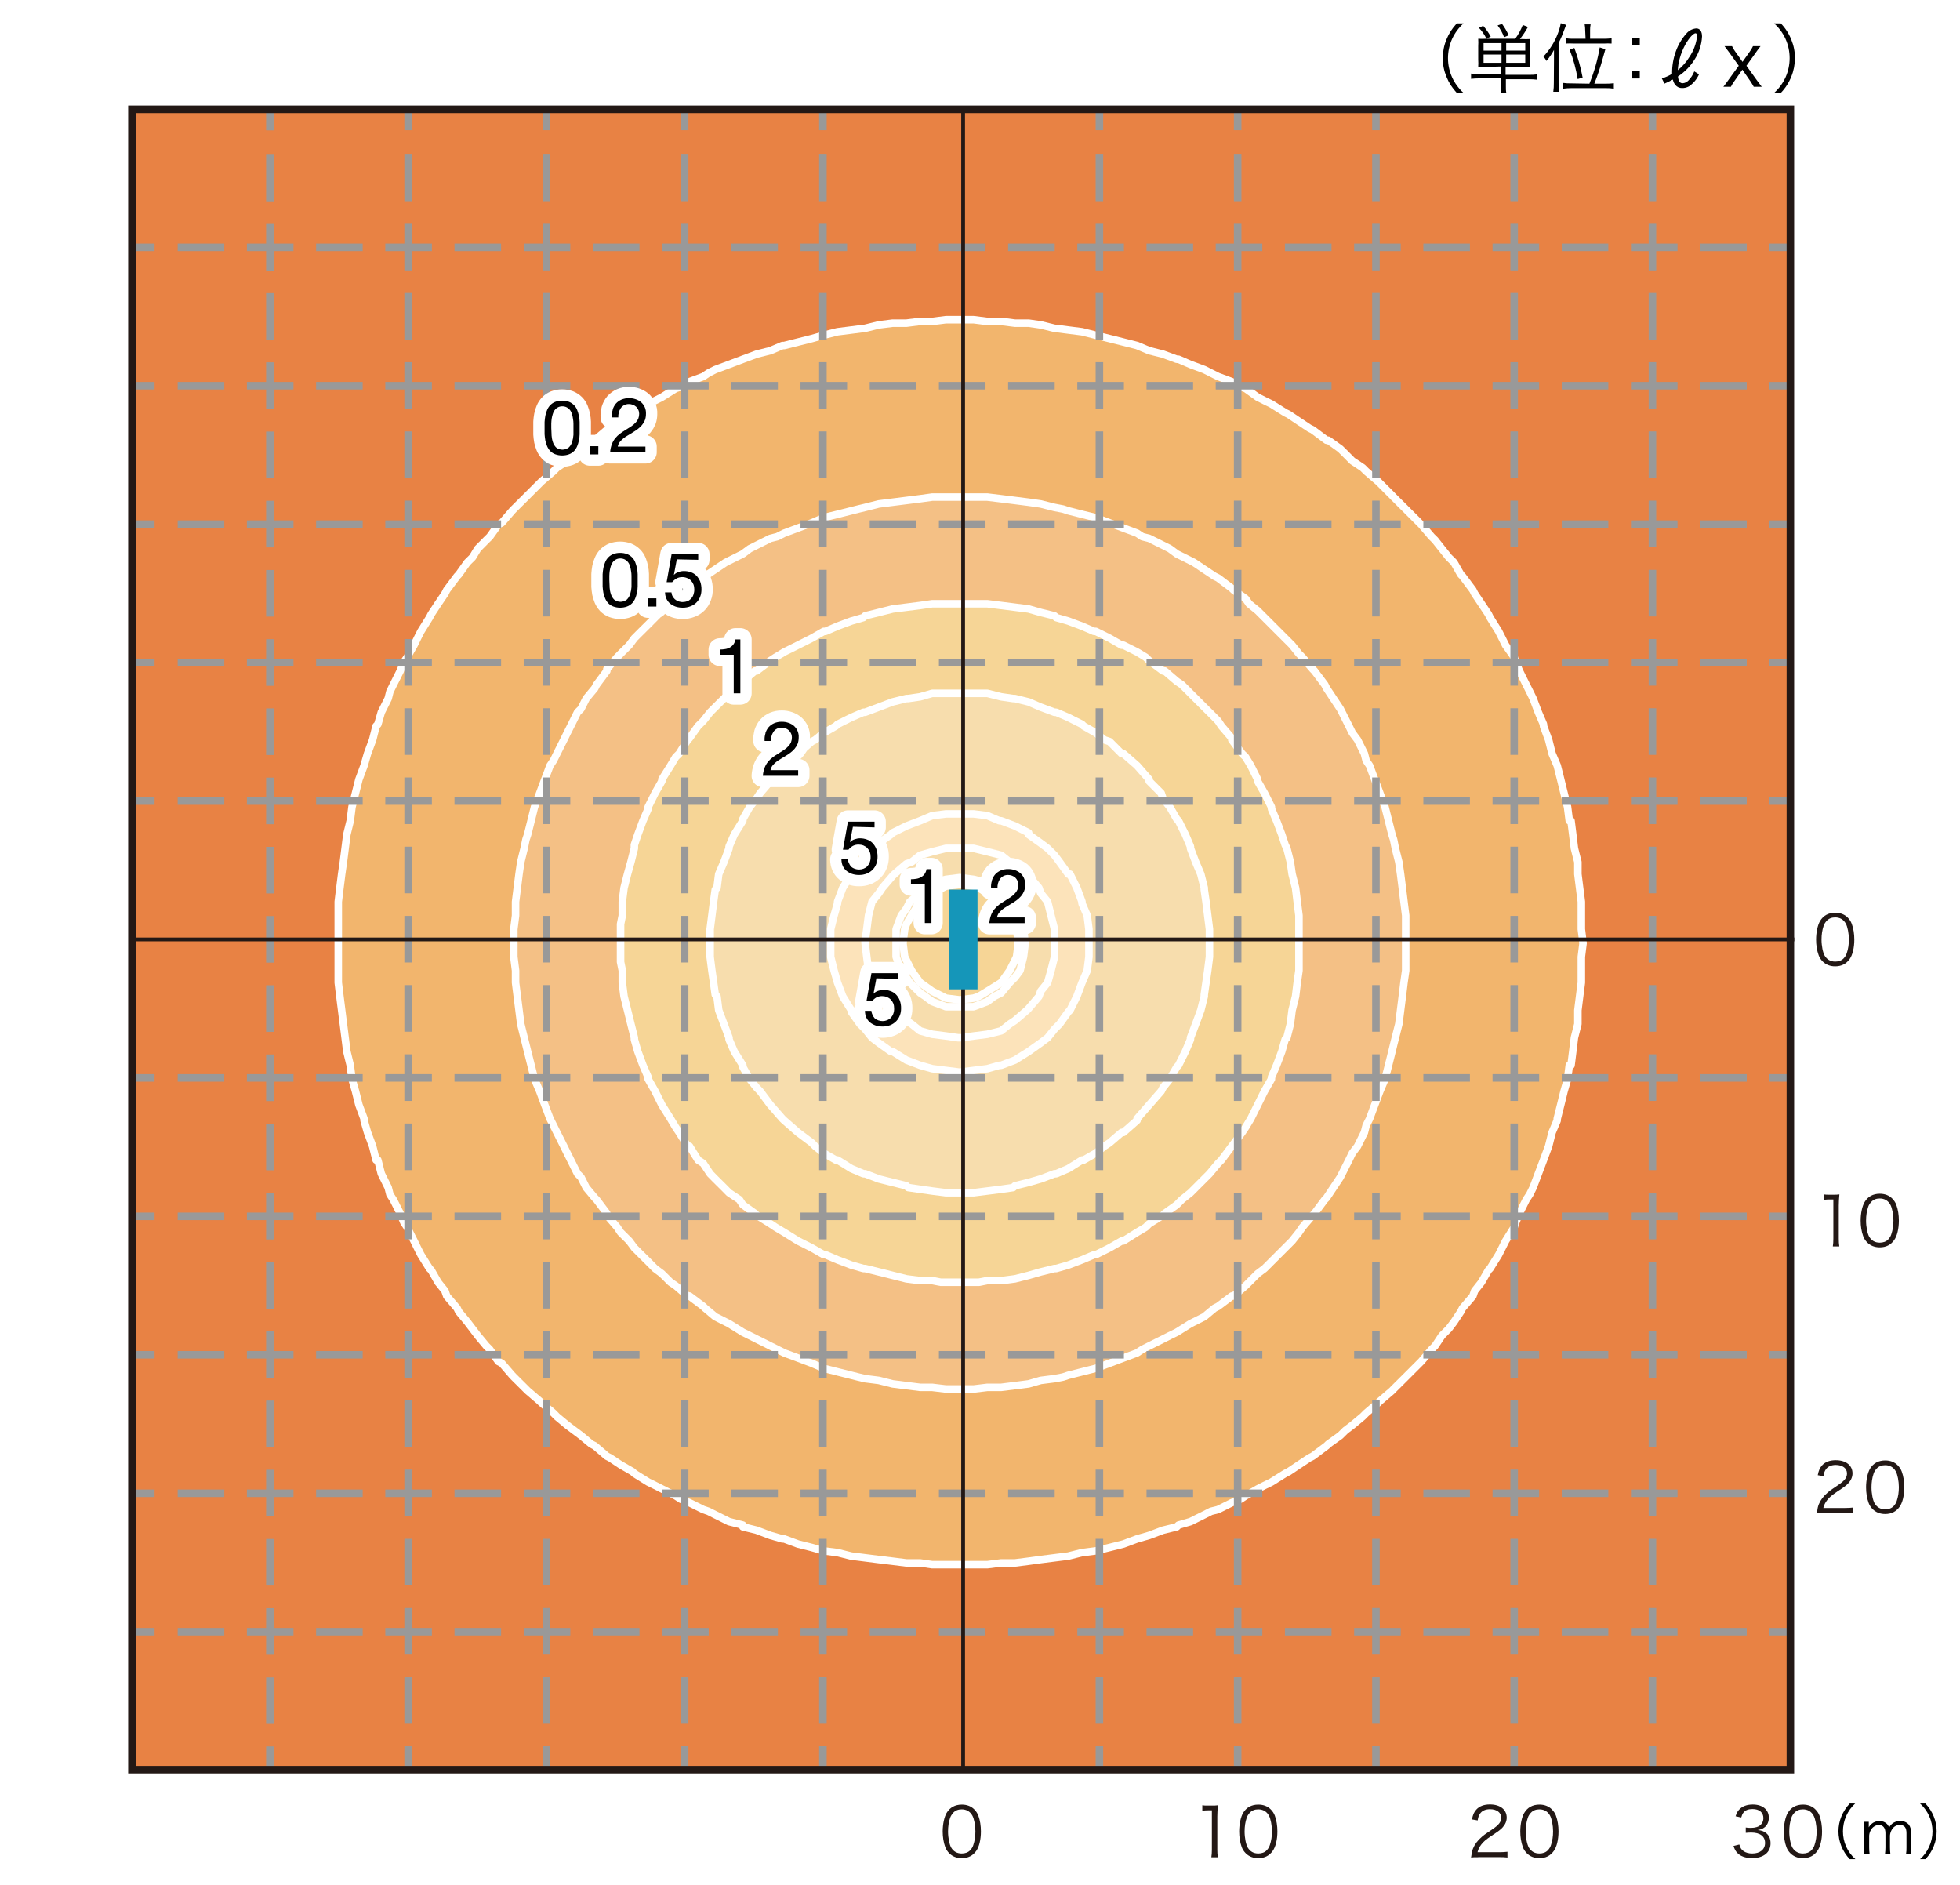 <?xml version="1.0" encoding="UTF-8"?>
<svg id="_レイヤー_1" data-name="レイヤー_1" xmlns="http://www.w3.org/2000/svg" viewBox="0 0 260 250">
  <defs>
    <style>
      .cls-1 {
        fill: #e88244;
      }

      .cls-2 {
        fill: #fce3ba;
      }

      .cls-2, .cls-3, .cls-4, .cls-5, .cls-6, .cls-7, .cls-8 {
        stroke: #fff;
        stroke-linecap: round;
        stroke-linejoin: round;
      }

      .cls-3 {
        fill: #f6d596;
      }

      .cls-4 {
        fill: #f2b56d;
      }

      .cls-5 {
        stroke-width: 3px;
      }

      .cls-5, .cls-9 {
        fill: #fff;
      }

      .cls-10 {
        stroke-dasharray: 6.18 3;
      }

      .cls-10, .cls-7, .cls-11, .cls-12, .cls-13 {
        fill: none;
      }

      .cls-10, .cls-12 {
        stroke: #999;
        stroke-miterlimit: 10;
      }

      .cls-14 {
        fill: #231815;
      }

      .cls-6 {
        fill: #f4c085;
      }

      .cls-11 {
        stroke-miterlimit: 500;
        stroke-width: .5px;
      }

      .cls-11, .cls-13 {
        stroke: #231815;
      }

      .cls-15 {
        fill: #1596b9;
      }

      .cls-8 {
        fill: #f7ddad;
      }
    </style>
  </defs>
  <rect class="cls-9" width="260" height="250"/>
  <rect class="cls-1" x="17.5" y="14.8" width="220.1" height="219.71"/>
  <g>
    <polyline class="cls-4" points="208.17 141.3 207.94 143.12 207.48 144.72 207.03 146.55 206.57 148.38 206.57 148.6 205.89 150.2 205.43 152.03 204.75 153.86 204.06 155.68 203.37 157.51 202.92 158.42 202.46 159.11 201.55 160.94 201.09 162.08 200.86 162.77 199.72 164.59 199.26 165.51 198.8 166.42 197.66 168.25 197.44 168.47 196.52 170.07 195.61 171.22 195.38 171.9 194.01 173.5 193.78 173.96 192.87 175.33 192.18 176.24 191.27 177.15 190.36 178.52 189.9 178.98 188.53 180.58 188.3 180.81 186.7 182.41 186.47 182.64 184.87 184.23 184.65 184.46 183.05 185.83 182.82 186.06 181.22 187.43 180.76 187.89 179.39 189.03 178.48 189.72 177.79 190.4 176.2 191.54 175.97 191.77 174.14 193.14 173.68 193.37 172.31 194.28 170.94 195.2 170.48 195.43 168.66 196.57 167.74 197.02 166.83 197.48 165.23 198.4 164.55 198.85 163.4 199.31 161.58 200.22 160.66 200.45 159.75 200.91 157.92 201.82 156.33 202.28 156.1 202.51 154.27 202.96 152.44 203.65 150.84 204.11 149.02 204.79 147.19 205.25 145.36 205.7 143.53 205.93 141.71 206.39 139.88 206.62 138.05 206.85 136.45 207.07 134.63 207.3 132.8 207.3 130.97 207.53 129.14 207.53 127.32 207.53 125.49 207.53 123.66 207.53 122.06 207.3 120.24 207.3 118.41 207.07 116.58 206.85 114.76 206.62 112.93 206.39 111.1 205.93 109.27 205.7 107.68 205.25 105.85 204.79 104.02 204.11 103.79 204.11 102.19 203.65 100.37 202.96 98.54 202.51 98.54 202.28 96.71 201.82 94.88 200.91 93.97 200.45 93.29 200.22 91.46 199.31 90.32 198.85 89.63 198.4 87.8 197.48 86.89 197.02 85.98 196.57 84.15 195.43 83.92 195.2 82.32 194.28 80.95 193.37 80.5 193.14 78.9 191.77 78.44 191.54 77.07 190.4 76.16 189.72 75.24 189.03 73.87 187.89 73.42 187.43 71.82 186.06 71.59 185.83 69.99 184.46 69.76 184.23 68.16 182.64 67.94 182.41 66.56 180.81 66.11 180.58 64.97 178.98 64.51 178.52 63.37 177.15 62.68 176.24 61.99 175.33 60.85 173.96 60.63 173.5 59.26 171.9 59.03 171.22 58.11 170.07 57.2 168.47 56.97 168.25 55.83 166.42 55.37 165.51 54.92 164.59 54 162.77 53.55 162.08 53.09 160.94 52.17 159.11 51.72 158.42 51.49 157.51 50.58 155.68 50.12 153.86 49.89 153.86 49.43 152.03 48.75 150.2 48.29 148.6 48.29 148.38 47.61 146.55 47.15 144.72 46.69 143.12 46.46 141.3 46.01 139.47 45.78 137.64 45.55 135.82 45.32 133.99 45.09 132.16 44.87 130.33 44.87 128.73 44.87 126.91 44.87 125.08 44.87 123.25 44.87 121.43 44.87 119.6 45.09 117.77 45.32 115.94 45.55 114.34 45.78 112.52 46.01 110.69 46.46 108.86 46.69 107.04 47.15 105.21 47.61 103.38 48.29 101.55 48.75 99.96 49.43 98.13 49.89 96.3 50.12 96.07 50.58 94.47 51.49 92.65 51.72 91.73 52.17 90.82 53.09 88.99 53.55 87.85 54 87.17 54.92 85.57 55.37 84.65 55.83 83.74 56.97 81.91 57.2 81.46 58.11 80.08 59.03 78.72 59.26 78.26 60.63 76.43 60.85 76.2 61.99 74.6 62.68 73.92 63.37 72.78 64.51 71.63 64.97 71.18 66.11 69.58 66.56 69.35 67.94 67.75 68.16 67.52 69.76 65.93 69.99 65.7 71.59 64.1 71.82 63.87 73.42 62.5 73.87 62.04 75.24 61.13 76.16 60.21 77.07 59.53 78.44 58.39 78.9 58.39 80.5 57.02 80.95 56.79 82.32 55.88 83.92 54.96 84.15 54.73 85.98 53.59 86.89 53.14 87.8 52.68 89.63 51.53 90.32 51.31 91.46 50.62 93.29 49.94 93.97 49.48 94.88 49.02 96.71 48.34 98.54 47.65 100.37 46.97 102.19 46.51 103.79 45.83 104.02 45.83 105.85 45.37 107.68 44.91 109.27 44.46 111.1 44 112.93 43.77 114.76 43.54 116.58 43.09 118.41 42.86 120.24 42.86 122.06 42.63 123.66 42.63 125.49 42.4 127.32 42.4 129.14 42.4 130.97 42.63 132.8 42.63 134.63 42.86 136.45 42.86 138.05 43.09 139.88 43.54 141.71 43.77 143.53 44 145.36 44.46 147.19 44.91 149.02 45.37 150.84 45.83 152.44 46.51 154.27 46.97 156.1 47.65 156.33 47.65 157.92 48.34 159.75 49.02 160.66 49.48 161.58 49.94 163.4 50.62 164.55 51.31 165.23 51.53 166.83 52.68 167.74 53.14 168.66 53.59 170.48 54.73 170.94 54.96 172.31 55.88 173.68 56.79 174.14 57.02 175.97 58.39 176.2 58.39 177.79 59.53 178.48 60.21 179.39 61.13 180.76 62.04 181.22 62.5 182.82 63.87 183.05 64.1 184.65 65.7 184.87 65.93 186.47 67.52 186.7 67.75 188.3 69.35 188.53 69.58 189.9 71.18 190.36 71.63 191.27 72.78 192.18 73.92 192.87 74.6 193.78 76.2 194.01 76.43 195.38 78.26 195.61 78.72 196.52 80.08 197.44 81.46 197.66 81.91 198.8 83.74 199.26 84.65 199.72 85.57 200.86 87.17 201.09 87.85 201.55 88.99 202.46 90.82 202.92 91.73 203.37 92.65 204.06 94.47 204.75 96.07 204.75 96.3 205.43 98.13 205.89 99.96 206.57 101.55 207.03 103.38 207.48 105.21 207.94 107.04 208.17 108.86 208.4 108.86 208.63 110.69 208.85 112.52 209.31 114.34 209.31 115.94 209.54 117.77 209.77 119.6 209.77 121.43 209.77 123.25 210 125.08 209.77 126.91 209.77 128.73 209.77 130.33 209.54 132.16 209.31 133.99 209.31 135.82 208.85 137.64 208.63 139.47 208.4 141.3 208.17 141.3"/>
    <polyline class="cls-6" points="184.87 138.55 184.65 139.47 184.19 141.3 183.73 143.12 183.05 144.72 182.36 146.55 181.68 148.38 181.22 149.29 180.99 150.2 180.08 152.03 179.39 152.94 178.94 153.86 178.02 155.68 177.79 156.14 176.88 157.51 175.97 158.88 175.74 159.11 174.37 160.94 174.14 161.17 172.77 162.77 172.31 163.45 171.4 164.59 170.48 165.51 169.57 166.42 168.66 167.33 167.74 168.25 166.83 168.93 165.69 170.07 165.23 170.53 163.63 171.9 163.4 171.9 161.58 173.27 161.12 173.5 159.75 174.64 158.38 175.33 157.92 175.56 156.1 176.7 155.18 177.15 154.27 177.61 152.44 178.52 151.53 178.98 150.84 179.44 149.02 180.12 147.19 180.81 145.36 181.49 143.53 181.95 141.71 182.41 141.02 182.64 139.88 182.86 138.05 183.09 136.45 183.55 134.63 183.78 132.8 184.01 130.97 184.01 129.14 184.23 127.32 184.23 125.49 184.23 123.66 184.01 122.06 184.01 120.24 183.78 118.41 183.55 116.58 183.09 114.76 182.86 113.84 182.64 112.93 182.41 111.1 181.95 109.27 181.49 107.68 180.81 105.85 180.12 104.02 179.44 103.11 178.98 102.19 178.52 100.37 177.61 99.45 177.15 98.54 176.7 96.71 175.56 96.25 175.33 94.88 174.64 93.52 173.5 93.29 173.27 91.46 171.9 91.23 171.9 89.63 170.53 88.95 170.07 87.8 168.93 86.89 168.25 85.98 167.33 85.06 166.42 84.15 165.51 83.47 164.59 82.32 163.45 81.87 162.77 80.5 161.17 80.5 160.94 79.13 159.11 78.9 158.88 77.76 157.51 77.07 156.14 76.61 155.68 75.7 153.86 75.24 152.94 74.79 152.03 73.87 150.2 73.42 149.29 72.96 148.38 72.27 146.55 71.59 144.72 70.9 143.12 70.45 141.3 69.99 139.47 69.76 138.55 69.53 137.64 69.08 135.82 68.85 133.99 68.62 132.16 68.39 130.33 68.39 128.73 68.16 126.91 68.16 125.08 68.16 123.25 68.39 121.43 68.39 119.6 68.62 117.77 68.85 115.94 69.08 114.34 69.53 112.52 69.76 111.38 69.99 110.69 70.45 108.86 70.9 107.04 71.59 105.21 72.27 103.38 72.96 101.55 73.42 100.87 73.87 99.96 74.79 98.13 75.24 97.21 75.7 96.3 76.61 94.47 77.07 94.02 77.76 92.65 78.9 91.28 79.13 90.82 80.5 88.99 80.5 88.76 81.87 87.17 82.32 86.71 83.47 85.57 84.15 84.65 85.06 83.74 85.98 82.83 86.89 81.91 87.8 81 88.95 80.08 89.63 79.4 91.23 78.26 91.46 78.03 93.29 76.66 93.52 76.43 94.88 75.52 96.25 74.6 96.71 74.37 98.54 73.46 99.45 72.78 100.37 72.32 102.19 71.41 103.11 71.18 104.02 70.72 105.85 70.04 107.68 69.35 109.27 68.66 111.1 68.21 112.93 67.75 113.84 67.52 114.76 67.3 116.58 66.84 118.41 66.61 120.24 66.38 122.06 66.15 123.66 65.93 125.49 65.93 127.32 65.93 129.14 65.93 130.97 65.93 132.8 66.15 134.63 66.38 136.45 66.61 138.05 66.84 139.88 67.3 141.02 67.52 141.71 67.75 143.53 68.21 145.36 68.66 147.19 69.35 149.02 70.04 150.84 70.72 151.53 71.18 152.44 71.41 154.27 72.32 155.18 72.78 156.1 73.46 157.92 74.37 158.38 74.6 159.75 75.52 161.12 76.43 161.58 76.66 163.4 78.03 163.63 78.26 165.23 79.4 165.69 80.08 166.83 81 167.74 81.91 168.66 82.83 169.57 83.74 170.48 84.65 171.4 85.57 172.31 86.71 172.77 87.17 174.14 88.76 174.37 88.99 175.74 90.82 175.97 91.28 176.88 92.65 177.79 94.02 178.02 94.47 178.94 96.3 179.39 97.21 180.08 98.13 180.99 99.96 181.22 100.87 181.68 101.55 182.36 103.38 183.05 105.21 183.73 107.04 184.19 108.86 184.65 110.69 184.87 111.38 185.1 112.52 185.56 114.34 185.79 115.94 186.02 117.77 186.24 119.6 186.47 121.43 186.47 123.25 186.47 125.08 186.47 126.91 186.47 128.73 186.24 130.33 186.02 132.16 185.79 133.99 185.56 135.82 185.1 137.64 184.87 138.55"/>
    <polyline class="cls-3" points="172.31 127.59 172.31 128.73 172.08 130.33 171.86 132.16 171.4 133.99 171.17 135.82 170.71 137.64 170.48 137.87 170.03 139.47 169.34 141.3 168.66 142.89 168.66 143.12 167.74 144.72 166.83 146.55 165.92 148.38 165.23 149.52 164.77 150.2 163.4 152.03 162.03 153.86 161.58 154.31 160.44 155.68 159.75 156.37 158.61 157.51 157.92 158.2 156.78 159.11 156.1 159.8 154.5 160.94 154.27 161.17 152.44 162.31 151.98 162.77 150.84 163.45 149.02 164.59 148.79 164.59 147.19 165.51 145.36 166.42 145.13 166.42 143.53 167.1 141.71 167.79 140.11 168.25 139.88 168.25 138.05 168.7 136.45 169.16 134.63 169.62 132.8 169.85 130.97 169.85 129.83 170.07 129.14 170.07 127.32 170.07 125.49 170.07 124.8 170.07 123.66 169.85 122.06 169.85 120.24 169.62 118.41 169.16 116.58 168.7 114.76 168.25 114.53 168.25 112.93 167.79 111.1 167.1 109.5 166.42 109.27 166.42 107.68 165.51 105.85 164.59 104.02 163.45 102.88 162.77 102.19 162.31 100.37 161.17 100.14 160.94 98.54 159.8 98.08 159.11 96.71 158.2 96.03 157.51 94.88 156.37 94.2 155.68 93.29 154.31 92.6 153.86 91.46 152.03 91.23 152.03 90.09 150.2 89.63 149.52 88.95 148.38 87.8 146.55 86.89 144.72 85.98 143.12 85.98 142.89 85.29 141.3 84.61 139.47 84.15 137.87 84.15 137.64 83.69 135.82 83.24 133.99 82.78 132.16 82.55 130.33 82.55 128.73 82.32 127.59 82.32 126.91 82.32 125.08 82.32 123.25 82.32 122.57 82.55 121.43 82.55 119.6 82.78 117.77 83.24 115.94 83.69 114.34 84.15 112.52 84.15 112.06 84.61 110.69 85.29 108.86 85.98 107.27 85.98 107.04 86.89 105.21 87.8 103.61 87.8 103.38 88.95 101.55 89.63 100.41 90.09 99.96 91.23 98.13 91.46 97.9 92.6 96.3 93.29 95.62 94.2 94.47 94.88 93.79 96.03 92.65 96.71 91.96 98.08 90.82 98.54 90.36 100.14 88.99 100.37 88.99 102.19 87.62 102.88 87.17 104.02 86.48 105.85 85.57 107.68 84.65 109.27 83.74 109.5 83.74 111.1 83.05 112.93 82.37 114.53 81.91 114.76 81.68 116.58 81.23 118.41 80.77 120.24 80.54 122.06 80.31 123.66 80.08 124.8 80.08 125.49 80.08 127.32 80.08 129.14 80.08 129.83 80.08 130.97 80.08 132.8 80.31 134.63 80.54 136.45 80.77 138.05 81.23 139.88 81.68 140.11 81.91 141.71 82.37 143.53 83.05 145.13 83.74 145.36 83.74 147.19 84.65 148.79 85.57 149.02 85.57 150.84 86.48 151.98 87.17 152.44 87.62 154.27 88.99 154.5 88.99 156.1 90.36 156.78 90.82 157.92 91.96 158.61 92.65 159.75 93.79 160.44 94.47 161.58 95.62 162.03 96.3 163.4 97.9 163.4 98.13 164.77 99.96 165.23 100.41 165.92 101.55 166.83 103.38 166.83 103.61 167.74 105.21 168.66 107.04 168.66 107.27 169.34 108.86 170.03 110.69 170.48 112.06 170.71 112.52 171.17 114.34 171.4 115.94 171.86 117.77 172.08 119.6 172.31 121.43 172.31 122.57 172.31 123.25 172.31 125.08 172.31 126.91 172.31 127.59"/>
    <polyline class="cls-8" points="159.75 131.93 159.75 132.16 159.29 133.99 158.61 135.82 157.92 137.64 157.92 137.87 157.24 139.47 156.33 141.3 156.1 141.53 155.18 143.12 154.27 144.26 154.04 144.72 152.44 146.55 150.84 148.38 150.84 148.6 149.02 150.2 148.79 150.2 147.19 151.57 146.5 152.03 145.36 152.94 143.76 153.86 143.53 153.86 141.71 155 140.11 155.68 139.88 155.68 138.05 156.37 136.45 156.83 134.63 157.28 134.4 157.51 132.8 157.74 130.97 157.97 129.14 158.2 127.32 158.2 125.49 158.2 123.66 157.97 122.06 157.74 120.46 157.51 120.24 157.28 118.41 156.83 116.58 156.37 114.76 155.68 114.53 155.68 112.93 155 111.1 153.86 110.87 153.86 109.27 152.94 108.13 152.03 107.68 151.57 105.85 150.2 104.02 148.6 103.79 148.38 102.19 146.55 100.82 144.72 100.37 144.26 99.45 143.12 98.54 141.53 98.54 141.3 97.4 139.47 96.71 137.87 96.71 137.64 96.03 135.82 95.34 133.99 95.11 132.16 94.88 131.93 94.66 130.33 94.43 128.73 94.2 126.91 94.2 125.08 94.2 123.25 94.43 121.43 94.66 119.6 94.88 118 95.11 117.77 95.34 115.94 96.03 114.34 96.71 112.52 96.71 112.29 97.4 110.69 98.54 108.86 98.54 108.64 99.45 107.04 100.37 105.89 100.82 105.21 102.19 103.61 102.19 103.38 103.79 101.55 104.02 101.55 105.85 99.96 107.68 98.36 108.13 98.13 109.27 97.21 110.87 96.3 111.1 96.07 112.93 95.16 114.53 94.47 114.76 94.47 116.58 93.79 118.41 93.1 120.24 92.65 120.46 92.65 122.06 92.42 123.66 91.96 125.49 91.96 127.32 91.96 129.14 91.96 130.97 91.96 132.8 92.42 134.4 92.65 134.63 92.65 136.45 93.1 138.05 93.79 139.88 94.47 140.11 94.47 141.71 95.16 143.53 96.07 143.76 96.3 145.36 97.21 146.5 98.13 147.19 98.36 148.79 99.96 149.02 99.96 150.84 101.55 152.44 103.38 152.44 103.61 154.04 105.21 154.27 105.89 155.18 107.04 156.1 108.64 156.33 108.86 157.24 110.69 157.92 112.29 157.92 112.52 158.61 114.34 159.29 115.94 159.75 117.77 159.75 118 159.98 119.6 160.21 121.43 160.44 123.25 160.44 125.08 160.44 126.91 160.21 128.73 159.98 130.33 159.75 131.93"/>
    <polyline class="cls-2" points="143.53 130.33 142.85 132.16 141.94 133.99 141.71 134.21 140.56 135.82 139.88 136.5 138.97 137.64 138.05 138.33 136.45 139.47 134.63 140.61 132.8 141.3 132.57 141.3 130.97 141.75 129.14 141.98 127.32 142.21 125.49 141.98 123.66 141.75 122.06 141.3 120.24 140.61 118.41 139.47 118.18 139.47 116.58 138.33 115.67 137.64 114.76 136.5 114.07 135.82 112.93 134.21 112.93 133.99 111.79 132.16 111.1 130.33 110.64 128.73 110.19 126.91 110.19 125.08 110.19 123.25 110.64 121.43 111.1 119.83 111.1 119.6 111.79 117.77 112.93 115.94 114.07 114.34 114.76 113.43 115.67 112.52 116.58 111.83 118.18 110.69 118.41 110.46 120.24 109.55 122.06 108.86 123.66 108.18 125.49 107.95 127.32 107.95 129.14 107.95 130.97 108.18 132.57 108.86 132.8 108.86 134.63 109.55 136.45 110.46 136.45 110.69 138.05 111.83 138.97 112.52 139.88 113.43 140.56 114.34 141.71 115.94 141.94 115.94 142.85 117.77 143.53 119.6 143.53 119.83 144.22 121.43 144.45 123.25 144.45 125.08 144.45 126.91 144.22 128.73 143.53 130.33"/>
    <polyline class="cls-8" points="139.88 124.85 139.88 123.25 139.42 121.43 138.97 119.6 138.05 118.46 137.82 117.77 136.45 116.17 136.23 115.94 134.63 114.57 133.94 114.34 132.8 113.43 130.97 112.97 129.14 112.52 127.55 112.52 127.32 112.52 127.09 112.52 125.49 112.52 123.66 112.97 122.06 113.43 120.92 114.34 120.24 114.57 118.64 115.94 118.41 116.17 117.04 117.77 116.58 118.46 115.67 119.6 115.21 121.43 114.98 123.25 114.76 124.85 114.76 125.08 114.98 126.91 115.21 128.73 115.67 130.33 116.58 131.47 117.04 132.16 118.41 133.76 118.64 133.99 120.24 135.36 120.92 135.82 122.06 136.73 123.66 137.18 125.49 137.41 127.09 137.64 127.32 137.64 127.55 137.64 129.14 137.41 130.97 137.18 132.8 136.73 133.94 135.82 134.63 135.36 136.23 133.99 136.45 133.76 137.82 132.16 138.05 131.47 138.97 130.33 139.42 128.73 139.88 126.91 139.88 125.08 139.88 124.85"/>
    <polyline class="cls-7" points="134.63 120.51 133.94 119.6 132.8 118.46 131.88 117.77 130.97 117.09 129.14 116.63 127.32 116.4 125.49 116.63 123.66 117.09 122.75 117.77 122.06 118.46 120.69 119.6 120.24 120.51 119.55 121.43 118.87 123.25 118.87 125.08 118.87 126.91 119.55 128.73 120.24 129.65 120.69 130.33 122.06 131.7 122.75 132.16 123.66 132.85 125.49 133.53 127.32 133.53 129.14 133.53 130.97 132.85 131.88 132.16 132.8 131.7 133.94 130.33 134.63 129.65 135.31 128.73 135.77 126.91 136 125.08 135.77 123.25 135.31 121.43 134.63 120.51"/>
    <polyline class="cls-3" points="134.63 122.57 133.94 121.43 132.8 119.6 130.97 118.46 129.83 117.77 129.14 117.54 127.32 117.31 125.49 117.54 125.03 117.77 123.66 118.46 122.06 119.6 120.92 121.43 120.24 122.57 120.01 123.25 119.78 125.08 120.01 126.91 120.24 127.36 120.92 128.73 122.06 130.33 123.66 131.47 125.03 132.16 125.49 132.39 127.32 132.62 129.14 132.39 129.83 132.16 130.97 131.47 132.8 130.33 133.94 128.73 134.63 127.36 134.85 126.91 135.08 125.08 134.85 123.25 134.63 122.57"/>
  </g>
  <line class="cls-12" x1="54.14" y1="14.9" x2="54.14" y2="17.27"/>
  <line class="cls-10" x1="54.14" y1="20.5" x2="54.14" y2="228.63"/>
  <line class="cls-12" x1="72.48" y1="14.9" x2="72.48" y2="17.27"/>
  <line class="cls-10" x1="72.48" y1="20.5" x2="72.48" y2="228.63"/>
  <line class="cls-12" x1="90.82" y1="14.9" x2="90.82" y2="17.27"/>
  <line class="cls-10" x1="90.82" y1="20.5" x2="90.82" y2="228.63"/>
  <line class="cls-12" x1="109.16" y1="14.9" x2="109.16" y2="17.27"/>
  <line class="cls-10" x1="109.16" y1="20.5" x2="109.16" y2="228.63"/>
  <line class="cls-12" x1="145.84" y1="14.9" x2="145.84" y2="17.27"/>
  <line class="cls-10" x1="145.84" y1="20.5" x2="145.84" y2="228.63"/>
  <line class="cls-12" x1="164.18" y1="14.9" x2="164.18" y2="17.27"/>
  <line class="cls-10" x1="164.18" y1="20.5" x2="164.18" y2="228.63"/>
  <line class="cls-12" x1="182.52" y1="14.9" x2="182.52" y2="17.27"/>
  <line class="cls-10" x1="182.52" y1="20.5" x2="182.52" y2="228.63"/>
  <line class="cls-12" x1="54.14" y1="231.61" x2="54.14" y2="234.72"/>
  <line class="cls-12" x1="35.8" y1="14.92" x2="35.8" y2="17.29"/>
  <line class="cls-10" x1="35.8" y1="20.52" x2="35.8" y2="228.65"/>
  <line class="cls-12" x1="35.8" y1="231.63" x2="35.8" y2="234.74"/>
  <line class="cls-12" x1="219.2" y1="14.9" x2="219.2" y2="17.27"/>
  <line class="cls-10" x1="219.2" y1="20.5" x2="219.2" y2="228.63"/>
  <line class="cls-12" x1="219.2" y1="231.61" x2="219.2" y2="234.72"/>
  <line class="cls-12" x1="72.48" y1="231.61" x2="72.48" y2="234.72"/>
  <line class="cls-12" x1="90.82" y1="231.61" x2="90.82" y2="234.72"/>
  <line class="cls-12" x1="109.16" y1="231.61" x2="109.16" y2="234.72"/>
  <line class="cls-12" x1="164.18" y1="231.61" x2="164.18" y2="234.72"/>
  <line class="cls-12" x1="145.84" y1="231.61" x2="145.84" y2="234.72"/>
  <line class="cls-12" x1="182.52" y1="231.61" x2="182.52" y2="234.72"/>
  <line class="cls-12" x1="200.86" y1="231.61" x2="200.86" y2="234.72"/>
  <line class="cls-12" x1="200.86" y1="14.9" x2="200.86" y2="17.27"/>
  <line class="cls-10" x1="200.86" y1="20.5" x2="200.86" y2="228.63"/>
  <line class="cls-10" x1="23.57" y1="198.06" x2="237.57" y2="198.06"/>
  <line class="cls-12" x1="20.5" y1="51.16" x2="17.16" y2="51.16"/>
  <line class="cls-10" x1="23.57" y1="216.42" x2="237.57" y2="216.42"/>
  <line class="cls-12" x1="20.5" y1="32.8" x2="17.16" y2="32.8"/>
  <line class="cls-10" x1="23.57" y1="179.69" x2="237.57" y2="179.69"/>
  <line class="cls-12" x1="20.5" y1="69.52" x2="17.16" y2="69.52"/>
  <line class="cls-10" x1="23.57" y1="161.33" x2="237.57" y2="161.33"/>
  <line class="cls-12" x1="20.5" y1="87.89" x2="17.16" y2="87.89"/>
  <line class="cls-10" x1="23.57" y1="142.97" x2="237.57" y2="142.97"/>
  <line class="cls-12" x1="20.5" y1="106.25" x2="17.16" y2="106.25"/>
  <line class="cls-10" x1="23.57" y1="106.25" x2="237.57" y2="106.25"/>
  <line class="cls-12" x1="20.5" y1="142.97" x2="17.16" y2="142.97"/>
  <line class="cls-10" x1="23.57" y1="87.89" x2="237.57" y2="87.89"/>
  <line class="cls-12" x1="20.5" y1="161.33" x2="17.16" y2="161.33"/>
  <line class="cls-10" x1="23.57" y1="69.52" x2="237.57" y2="69.52"/>
  <line class="cls-12" x1="20.5" y1="179.69" x2="17.16" y2="179.69"/>
  <line class="cls-10" x1="23.57" y1="51.16" x2="237.57" y2="51.16"/>
  <line class="cls-12" x1="20.5" y1="198.06" x2="17.16" y2="198.06"/>
  <line class="cls-10" x1="23.57" y1="32.8" x2="237.57" y2="32.8"/>
  <line class="cls-12" x1="20.5" y1="216.42" x2="17.16" y2="216.42"/>
  <path d="M79.94,76.16c.02-.28.05-.55.1-.83.05-.26.13-.52.24-.77.2-.49.58-.88,1.07-1.07.29-.11.6-.16.92-.16.31,0,.62.05.92.16.49.2.88.58,1.07,1.07.1.25.18.51.23.77.06.27.09.55.1.83v1.63c0,.28-.04.55-.1.83-.05.26-.13.52-.23.76-.1.23-.24.45-.41.63-.19.19-.41.34-.66.43-.29.11-.6.16-.92.16-.31,0-.62-.05-.92-.16-.25-.09-.47-.24-.66-.43-.17-.18-.31-.4-.41-.63-.1-.25-.18-.5-.24-.76-.05-.27-.08-.55-.1-.83v-.82c0-.26,0-.54,0-.82ZM80.86,77.86c.02.31.07.62.17.92.08.28.23.53.43.74.49.4,1.2.4,1.7,0,.21-.21.36-.46.44-.74.09-.3.15-.61.17-.92v-1.5c0-.21-.02-.42-.06-.63-.03-.21-.07-.41-.13-.61-.05-.19-.13-.37-.25-.53-.11-.15-.26-.28-.42-.37-.19-.1-.4-.15-.61-.15-.21,0-.43.04-.61.15-.17.09-.31.21-.42.37-.12.16-.2.34-.25.53-.06.2-.11.41-.14.61-.03.21-.04.42-.05.63v.59c0,.17.02.59.04.92Z"/>
  <path d="M87.07,79.36v1.09h-1.12v-1.09h1.12Z"/>
  <path d="M89.78,74.2l-.39,2.06h0c.16-.18.37-.31.61-.39.23-.09.48-.13.72-.13.31,0,.62.04.92.15.28.1.53.25.74.46.21.22.38.49.5.77.12.34.18.71.17,1.07,0,.31-.04.62-.16.92-.1.29-.26.55-.47.77-.22.23-.49.41-.78.52-.35.14-.72.21-1.09.2-.31,0-.62-.04-.92-.14-.26-.09-.5-.22-.72-.39-.21-.17-.38-.39-.5-.64-.12-.27-.19-.56-.19-.86h.85c.02.17.06.35.14.5.08.15.19.29.31.41.14.12.3.21.47.28.19.06.39.1.59.09.2,0,.4-.04.59-.1.18-.07.34-.18.48-.32.15-.15.26-.33.33-.53.08-.24.13-.48.12-.73,0-.22-.03-.44-.11-.65-.08-.19-.19-.37-.33-.52-.15-.15-.32-.26-.51-.33-.21-.09-.43-.13-.66-.13-.26,0-.52.06-.75.19-.22.13-.42.29-.58.49h-.73l.66-3.72h3.53v.75l-2.84-.06Z"/>
  <path class="cls-5" d="M79.94,76.16c.02-.28.05-.55.1-.83.05-.26.13-.52.24-.77.2-.49.58-.88,1.07-1.07.29-.11.6-.16.92-.16.31,0,.62.05.92.16.49.2.88.58,1.07,1.07.1.25.18.51.23.77.06.27.09.55.1.83v1.63c0,.28-.04.55-.1.83-.05.26-.13.52-.23.76-.1.23-.24.45-.41.63-.19.19-.41.34-.66.43-.29.11-.6.16-.92.16-.31,0-.62-.05-.92-.16-.25-.09-.47-.24-.66-.43-.17-.18-.31-.4-.41-.63-.1-.25-.18-.5-.24-.76-.05-.27-.08-.55-.1-.83v-.82c0-.26,0-.54,0-.82ZM80.86,77.86c.02.31.07.62.17.92.08.28.23.53.43.74.49.4,1.2.4,1.7,0,.21-.21.36-.46.44-.74.09-.3.15-.61.17-.92v-1.5c0-.21-.02-.42-.06-.63-.03-.21-.07-.41-.13-.61-.05-.19-.13-.37-.25-.53-.11-.15-.26-.28-.42-.37-.19-.1-.4-.15-.61-.15-.21,0-.43.04-.61.15-.17.09-.31.21-.42.37-.12.16-.2.34-.25.53-.06.2-.11.41-.14.61-.03.21-.04.42-.05.63v.59c0,.17.02.59.04.92Z"/>
  <path class="cls-5" d="M87.07,79.36v1.09h-1.12v-1.09h1.12Z"/>
  <path class="cls-5" d="M89.78,74.2l-.39,2.06h0c.16-.18.37-.31.61-.39.23-.09.48-.13.72-.13.31,0,.62.04.92.15.28.1.53.25.74.46.21.22.38.49.5.77.12.34.18.71.17,1.07,0,.31-.04.62-.16.92-.1.29-.26.55-.47.77-.22.23-.49.41-.78.52-.35.14-.72.21-1.09.2-.31,0-.62-.04-.92-.14-.26-.09-.5-.22-.72-.39-.21-.17-.38-.39-.5-.64-.12-.27-.19-.56-.19-.86h.85c.02.17.06.35.14.5.08.15.19.29.31.41.14.12.3.21.47.28.19.06.39.1.59.09.2,0,.4-.04.59-.1.18-.07.34-.18.48-.32.15-.15.26-.33.33-.53.08-.24.13-.48.12-.73,0-.22-.03-.44-.11-.65-.08-.19-.19-.37-.33-.52-.15-.15-.32-.26-.51-.33-.21-.09-.43-.13-.66-.13-.26,0-.52.06-.75.19-.22.13-.42.29-.58.49h-.73l.66-3.72h3.53v.75l-2.84-.06Z"/>
  <path d="M79.94,76.16c.02-.28.05-.55.1-.83.05-.26.13-.52.24-.77.2-.49.58-.88,1.07-1.07.29-.11.6-.16.92-.16.31,0,.62.05.92.16.49.2.88.58,1.07,1.07.1.25.18.51.23.77.06.27.09.55.1.83v1.63c0,.28-.04.55-.1.83-.05.26-.13.52-.23.76-.1.23-.24.45-.41.63-.19.19-.41.34-.66.43-.29.11-.6.16-.92.16-.31,0-.62-.05-.92-.16-.25-.09-.47-.24-.66-.43-.17-.18-.31-.4-.41-.63-.1-.25-.18-.5-.24-.76-.05-.27-.08-.55-.1-.83v-.82c0-.26,0-.54,0-.82ZM80.86,77.86c.02.31.07.62.17.92.08.28.23.53.43.74.49.4,1.2.4,1.7,0,.21-.21.36-.46.44-.74.09-.3.15-.61.17-.92v-1.5c0-.21-.02-.42-.06-.63-.03-.21-.07-.41-.13-.61-.05-.19-.13-.37-.25-.53-.11-.15-.26-.28-.42-.37-.19-.1-.4-.15-.61-.15-.21,0-.43.04-.61.15-.17.09-.31.21-.42.37-.12.16-.2.34-.25.53-.06.2-.11.41-.14.61-.03.21-.04.42-.05.63v.59c0,.17.02.59.04.92Z"/>
  <path d="M87.07,79.36v1.09h-1.12v-1.09h1.12Z"/>
  <path d="M89.78,74.2l-.39,2.06h0c.16-.18.37-.31.61-.39.23-.09.48-.13.72-.13.31,0,.62.04.92.15.28.1.53.25.74.46.21.22.38.49.5.77.12.34.18.71.17,1.07,0,.31-.04.62-.16.92-.1.29-.26.55-.47.77-.22.23-.49.41-.78.52-.35.14-.72.21-1.09.2-.31,0-.62-.04-.92-.14-.26-.09-.5-.22-.72-.39-.21-.17-.38-.39-.5-.64-.12-.27-.19-.56-.19-.86h.85c.02.17.06.35.14.5.08.15.19.29.31.41.14.12.3.21.47.28.19.06.39.1.59.09.2,0,.4-.04.59-.1.18-.07.34-.18.48-.32.15-.15.26-.33.33-.53.08-.24.13-.48.12-.73,0-.22-.03-.44-.11-.65-.08-.19-.19-.37-.33-.52-.15-.15-.32-.26-.51-.33-.21-.09-.43-.13-.66-.13-.26,0-.52.06-.75.19-.22.13-.42.29-.58.49h-.73l.66-3.72h3.53v.75l-2.84-.06Z"/>
  <path d="M72.24,55.97c.02-.28.05-.55.1-.83.05-.26.13-.52.24-.77.2-.49.58-.88,1.07-1.07.29-.11.6-.16.92-.16.31,0,.62.05.92.16.49.2.88.58,1.07,1.07.1.25.18.51.23.77.06.27.09.55.1.83v1.63c0,.28-.04.55-.1.83-.05.26-.13.52-.23.76-.1.23-.24.45-.41.63-.19.19-.41.34-.66.43-.29.11-.6.16-.92.16-.31,0-.62-.05-.92-.16-.25-.09-.47-.24-.66-.43-.17-.18-.31-.4-.41-.63-.1-.25-.18-.5-.24-.76-.05-.27-.08-.55-.1-.83v-.82c0-.26,0-.54,0-.82ZM73.16,57.68c.02.31.07.62.17.92.08.28.23.53.43.74.49.4,1.2.4,1.7,0,.21-.21.36-.46.44-.74.09-.3.15-.61.17-.92v-1.5c0-.21-.02-.42-.06-.63-.03-.21-.07-.41-.13-.61-.05-.19-.13-.37-.25-.53-.11-.15-.26-.28-.42-.37-.19-.1-.4-.15-.61-.15-.21,0-.43.04-.61.15-.17.09-.31.21-.42.37-.12.16-.2.34-.25.53-.06.2-.11.41-.14.61-.03.21-.04.42-.05.63v.59c0,.17.02.59.04.92Z"/>
  <path d="M79.37,59.18v1.09h-1.12v-1.09h1.12Z"/>
  <path class="cls-5" d="M72.24,55.97c.02-.28.05-.55.1-.83.05-.26.13-.52.24-.77.2-.49.58-.88,1.07-1.07.29-.11.6-.16.92-.16.31,0,.62.05.92.16.49.2.88.58,1.07,1.07.1.25.18.51.23.77.06.27.09.55.1.83v1.63c0,.28-.04.55-.1.83-.05.26-.13.52-.23.76-.1.23-.24.45-.41.63-.19.19-.41.34-.66.43-.29.11-.6.16-.92.16-.31,0-.62-.05-.92-.16-.25-.09-.47-.24-.66-.43-.17-.18-.31-.4-.41-.63-.1-.25-.18-.5-.24-.76-.05-.27-.08-.55-.1-.83v-.82c0-.26,0-.54,0-.82ZM73.16,57.68c.02.31.07.62.17.92.08.28.23.53.43.74.49.4,1.2.4,1.7,0,.21-.21.36-.46.44-.74.09-.3.15-.61.17-.92v-1.5c0-.21-.02-.42-.06-.63-.03-.21-.07-.41-.13-.61-.05-.19-.13-.37-.25-.53-.11-.15-.26-.28-.42-.37-.19-.1-.4-.15-.61-.15-.21,0-.43.04-.61.15-.17.09-.31.21-.42.37-.12.16-.2.34-.25.53-.06.2-.11.41-.14.61-.03.21-.04.42-.05.63v.59c0,.17.02.59.04.92Z"/>
  <path class="cls-5" d="M79.37,59.18v1.09h-1.12v-1.09h1.12Z"/>
  <path d="M72.24,55.97c.02-.28.05-.55.1-.83.05-.26.13-.52.24-.77.2-.49.58-.88,1.07-1.07.29-.11.6-.16.92-.16.31,0,.62.05.92.16.49.2.88.58,1.07,1.07.1.25.18.51.23.77.06.27.09.55.1.83v1.63c0,.28-.04.55-.1.83-.05.26-.13.52-.23.76-.1.23-.24.45-.41.63-.19.19-.41.34-.66.43-.29.11-.6.16-.92.16-.31,0-.62-.05-.92-.16-.25-.09-.47-.24-.66-.43-.17-.18-.31-.4-.41-.63-.1-.25-.18-.5-.24-.76-.05-.27-.08-.55-.1-.83v-.82c0-.26,0-.54,0-.82ZM73.16,57.68c.02.31.07.62.17.92.08.28.23.53.43.74.49.4,1.2.4,1.7,0,.21-.21.36-.46.44-.74.09-.3.15-.61.17-.92v-1.5c0-.21-.02-.42-.06-.63-.03-.21-.07-.41-.13-.61-.05-.19-.13-.37-.25-.53-.11-.15-.26-.28-.42-.37-.19-.1-.4-.15-.61-.15-.21,0-.43.04-.61.15-.17.09-.31.21-.42.37-.12.16-.2.34-.25.53-.06.2-.11.41-.14.61-.03.21-.04.42-.05.63v.59c0,.17.02.59.04.92Z"/>
  <path d="M79.37,59.18v1.09h-1.12v-1.09h1.12Z"/>
  <path d="M113.14,109.65l-.39,2.06h0c.16-.18.37-.31.61-.39.23-.08.48-.13.72-.13.31,0,.62.05.92.16.28.09.53.25.74.46.21.22.38.48.49.76.13.35.19.71.18,1.08,0,.31-.04.62-.16.92-.1.28-.26.54-.47.76-.22.23-.49.41-.78.53-.35.14-.73.2-1.1.19-.3,0-.59-.05-.87-.14-.26-.09-.5-.22-.72-.39-.21-.17-.38-.39-.5-.63-.13-.29-.19-.6-.19-.92h.85c.02.17.06.35.14.5.07.18.17.35.3.49.14.12.3.21.47.27.19.07.39.1.59.1.2,0,.39-.04.58-.11.18-.07.35-.17.49-.31.14-.15.26-.34.33-.53.09-.24.13-.49.12-.74,0-.22-.03-.44-.11-.65-.08-.19-.19-.36-.33-.51-.15-.15-.32-.26-.51-.34-.21-.08-.43-.12-.66-.12-.26,0-.52.06-.75.18-.22.13-.42.3-.58.5h-.73l.66-3.72h3.53v.76l-2.87-.08Z"/>
  <path class="cls-5" d="M113.14,109.65l-.39,2.06h0c.16-.18.37-.31.61-.39.23-.08.48-.13.72-.13.31,0,.62.05.92.16.28.09.53.25.74.46.21.22.38.48.49.76.13.35.19.71.18,1.08,0,.31-.04.62-.16.92-.1.28-.26.54-.47.76-.22.23-.49.41-.78.53-.35.14-.73.2-1.1.19-.3,0-.59-.05-.87-.14-.26-.09-.5-.22-.72-.39-.21-.17-.38-.39-.5-.63-.13-.29-.19-.6-.19-.92h.85c.02.17.06.35.14.5.07.18.17.35.3.49.14.12.3.21.47.27.19.07.39.1.59.1.2,0,.39-.04.58-.11.18-.07.35-.17.49-.31.14-.15.26-.34.33-.53.09-.24.13-.49.12-.74,0-.22-.03-.44-.11-.65-.08-.19-.19-.36-.33-.51-.15-.15-.32-.26-.51-.34-.21-.08-.43-.12-.66-.12-.26,0-.52.06-.75.18-.22.13-.42.3-.58.5h-.73l.66-3.72h3.53v.76l-2.87-.08Z"/>
  <path d="M113.14,109.65l-.39,2.06h0c.16-.18.37-.31.61-.39.23-.08.48-.13.72-.13.31,0,.62.05.92.16.28.09.53.25.74.46.21.22.38.48.49.76.13.35.19.71.18,1.08,0,.31-.04.62-.16.92-.1.28-.26.54-.47.76-.22.23-.49.41-.78.53-.35.14-.73.2-1.1.19-.3,0-.59-.05-.87-.14-.26-.09-.5-.22-.72-.39-.21-.17-.38-.39-.5-.63-.13-.29-.19-.6-.19-.92h.85c.02.17.06.35.14.5.07.18.17.35.3.49.14.12.3.21.47.27.19.07.39.1.59.1.2,0,.39-.04.58-.11.18-.07.35-.17.49-.31.14-.15.26-.34.33-.53.09-.24.13-.49.12-.74,0-.22-.03-.44-.11-.65-.08-.19-.19-.36-.33-.51-.15-.15-.32-.26-.51-.34-.21-.08-.43-.12-.66-.12-.26,0-.52.06-.75.18-.22.13-.42.3-.58.5h-.73l.66-3.72h3.53v.76l-2.87-.08Z"/>
  <path d="M116.26,129.75l-.39,2.06h0c.16-.18.37-.31.61-.39.23-.08.48-.13.72-.13.31,0,.62.05.92.16.28.09.53.25.74.46.21.22.38.48.49.76.13.35.19.71.18,1.08,0,.31-.04.62-.16.92-.1.28-.26.54-.47.76-.22.23-.49.41-.78.53-.35.14-.73.2-1.1.19-.3,0-.59-.05-.87-.14-.26-.09-.5-.22-.72-.39-.21-.17-.38-.39-.5-.63-.13-.29-.19-.6-.19-.92h.85c.02.17.06.35.14.5.07.18.17.35.3.49.14.12.3.21.47.27.19.07.39.1.59.1.2,0,.39-.04.58-.11.18-.07.35-.17.49-.31.14-.15.26-.34.33-.53.09-.24.13-.49.12-.74,0-.22-.03-.44-.11-.65-.08-.19-.19-.36-.33-.51-.15-.15-.32-.26-.51-.34-.21-.08-.43-.12-.66-.12-.26,0-.52.06-.75.18-.22.13-.42.3-.58.5h-.73l.66-3.72h3.53v.76l-2.87-.08Z"/>
  <path class="cls-5" d="M116.26,129.75l-.39,2.06h0c.16-.18.37-.31.61-.39.23-.08.48-.13.72-.13.31,0,.62.05.92.16.28.09.53.25.74.46.21.22.38.48.49.76.13.35.19.71.18,1.08,0,.31-.04.62-.16.92-.1.28-.26.54-.47.76-.22.23-.49.41-.78.53-.35.14-.73.2-1.1.19-.3,0-.59-.05-.87-.14-.26-.09-.5-.22-.72-.39-.21-.17-.38-.39-.5-.63-.13-.29-.19-.6-.19-.92h.85c.02.17.06.35.14.5.07.18.17.35.3.49.14.12.3.21.47.27.19.07.39.1.59.1.2,0,.39-.04.58-.11.18-.07.35-.17.49-.31.14-.15.26-.34.33-.53.09-.24.13-.49.12-.74,0-.22-.03-.44-.11-.65-.08-.19-.19-.36-.33-.51-.15-.15-.32-.26-.51-.34-.21-.08-.43-.12-.66-.12-.26,0-.52.06-.75.18-.22.13-.42.3-.58.5h-.73l.66-3.72h3.53v.76l-2.87-.08Z"/>
  <path d="M116.26,129.75l-.39,2.06h0c.16-.18.37-.31.61-.39.23-.08.48-.13.72-.13.31,0,.62.05.92.16.28.09.53.25.74.46.21.22.38.48.49.76.13.35.19.71.18,1.08,0,.31-.04.62-.16.92-.1.28-.26.54-.47.76-.22.23-.49.41-.78.53-.35.14-.73.2-1.1.19-.3,0-.59-.05-.87-.14-.26-.09-.5-.22-.72-.39-.21-.17-.38-.39-.5-.63-.13-.29-.19-.6-.19-.92h.85c.02.17.06.35.14.5.07.18.17.35.3.49.14.12.3.21.47.27.19.07.39.1.59.1.2,0,.39-.04.58-.11.18-.07.35-.17.49-.31.14-.15.26-.34.33-.53.09-.24.13-.49.12-.74,0-.22-.03-.44-.11-.65-.08-.19-.19-.36-.33-.51-.15-.15-.32-.26-.51-.34-.21-.08-.43-.12-.66-.12-.26,0-.52.06-.75.18-.22.13-.42.3-.58.5h-.73l.66-3.72h3.53v.76l-2.87-.08Z"/>
  <path d="M101.53,97.25c.09-.29.23-.56.43-.8.21-.23.46-.41.74-.53.32-.13.66-.2,1.01-.19.3,0,.59.04.87.14.26.08.51.22.72.39.2.18.37.4.48.64.13.29.19.6.17.92,0,.28-.04.57-.14.83-.1.24-.23.46-.39.65-.16.19-.35.37-.55.52-.21.16-.42.3-.65.44l-.66.4c-.21.12-.42.26-.61.41-.17.14-.33.3-.48.48-.13.18-.22.38-.26.6h3.67v.75h-4.68c.02-.37.1-.73.23-1.08.11-.28.26-.55.45-.78.18-.22.39-.42.61-.59.23-.17.47-.33.72-.48s.57-.36.8-.51c.21-.14.4-.3.57-.49.15-.15.27-.33.35-.52.08-.21.12-.43.12-.65,0-.18-.04-.37-.12-.53-.07-.15-.17-.29-.29-.41-.13-.11-.28-.2-.44-.26-.17-.06-.35-.09-.53-.09-.22,0-.45.05-.64.16-.18.1-.33.24-.44.41-.11.17-.2.37-.25.57-.05.21-.07.42-.06.63h-.85c-.03-.35.01-.7.12-1.04Z"/>
  <path class="cls-5" d="M101.53,97.25c.09-.29.23-.56.43-.8.21-.23.46-.41.74-.53.32-.13.66-.2,1.01-.19.3,0,.59.04.87.14.26.08.51.22.72.39.2.18.37.4.48.64.13.29.19.6.17.92,0,.28-.04.57-.14.83-.1.24-.23.46-.39.65-.16.19-.35.37-.55.52-.21.16-.42.3-.65.44l-.66.4c-.21.12-.42.26-.61.41-.17.14-.33.3-.48.48-.13.18-.22.38-.26.6h3.67v.75h-4.68c.02-.37.1-.73.23-1.08.11-.28.26-.55.45-.78.18-.22.39-.42.61-.59.23-.17.47-.33.72-.48s.57-.36.8-.51c.21-.14.4-.3.57-.49.15-.15.27-.33.35-.52.08-.21.12-.43.12-.65,0-.18-.04-.37-.12-.53-.07-.15-.17-.29-.29-.41-.13-.11-.28-.2-.44-.26-.17-.06-.35-.09-.53-.09-.22,0-.45.05-.64.16-.18.1-.33.24-.44.41-.11.17-.2.37-.25.57-.05.21-.07.42-.06.63h-.85c-.03-.35.01-.7.12-1.04Z"/>
  <path d="M101.53,97.25c.09-.29.23-.56.43-.8.21-.23.46-.41.74-.53.32-.13.66-.2,1.01-.19.3,0,.59.04.87.14.26.08.51.22.72.39.2.18.37.4.48.64.13.29.19.6.17.92,0,.28-.04.57-.14.83-.1.24-.23.46-.39.65-.16.19-.35.37-.55.52-.21.16-.42.3-.65.44l-.66.4c-.21.12-.42.26-.61.41-.17.14-.33.3-.48.48-.13.18-.22.38-.26.6h3.67v.75h-4.68c.02-.37.1-.73.23-1.08.11-.28.26-.55.45-.78.18-.22.39-.42.61-.59.23-.17.47-.33.72-.48s.57-.36.8-.51c.21-.14.4-.3.57-.49.15-.15.27-.33.35-.52.08-.21.12-.43.12-.65,0-.18-.04-.37-.12-.53-.07-.15-.17-.29-.29-.41-.13-.11-.28-.2-.44-.26-.17-.06-.35-.09-.53-.09-.22,0-.45.05-.64.16-.18.1-.33.24-.44.41-.11.17-.2.37-.25.57-.05.21-.07.42-.06.63h-.85c-.03-.35.01-.7.12-1.04Z"/>
  <path d="M131.57,116.79c.09-.29.23-.56.43-.8.21-.23.46-.41.74-.53.32-.13.66-.2,1.01-.19.3,0,.59.04.87.14.26.08.51.22.72.39.2.18.37.4.48.64.13.29.19.6.17.92,0,.28-.04.57-.14.83-.1.24-.23.46-.39.65-.16.19-.35.37-.55.52-.21.16-.42.3-.65.44l-.66.4c-.21.12-.42.26-.61.41-.17.14-.33.3-.48.48-.13.18-.22.38-.26.6h3.67v.75h-4.68c.02-.37.1-.73.23-1.08.11-.28.26-.55.45-.78.18-.22.39-.42.61-.59.23-.17.47-.33.72-.48s.57-.36.8-.51c.21-.14.4-.3.57-.49.15-.15.27-.33.35-.52.08-.21.12-.43.12-.65,0-.18-.04-.37-.12-.53-.07-.15-.17-.29-.29-.41-.13-.11-.28-.2-.44-.26-.17-.06-.35-.09-.53-.09-.22,0-.45.05-.64.16-.18.1-.33.24-.44.41-.11.17-.2.37-.25.57-.05.21-.07.42-.06.63h-.85c-.03-.35.01-.7.12-1.04Z"/>
  <path class="cls-5" d="M131.57,116.79c.09-.29.23-.56.43-.8.21-.23.46-.41.74-.53.32-.13.66-.2,1.01-.19.3,0,.59.04.87.14.26.08.51.22.72.39.2.18.37.4.48.64.13.29.19.6.17.92,0,.28-.04.57-.14.83-.1.24-.23.46-.39.65-.16.19-.35.37-.55.52-.21.16-.42.3-.65.44l-.66.4c-.21.12-.42.26-.61.41-.17.14-.33.3-.48.48-.13.18-.22.38-.26.6h3.67v.75h-4.68c.02-.37.1-.73.23-1.08.11-.28.26-.55.45-.78.18-.22.39-.42.61-.59.23-.17.47-.33.72-.48s.57-.36.8-.51c.21-.14.4-.3.57-.49.15-.15.27-.33.35-.52.08-.21.12-.43.12-.65,0-.18-.04-.37-.12-.53-.07-.15-.17-.29-.29-.41-.13-.11-.28-.2-.44-.26-.17-.06-.35-.09-.53-.09-.22,0-.45.05-.64.16-.18.1-.33.24-.44.41-.11.17-.2.37-.25.57-.05.21-.07.42-.06.63h-.85c-.03-.35.01-.7.12-1.04Z"/>
  <path d="M131.57,116.79c.09-.29.23-.56.43-.8.21-.23.46-.41.74-.53.32-.13.66-.2,1.01-.19.3,0,.59.04.87.14.26.08.51.22.72.39.2.18.37.4.48.64.13.29.19.6.17.92,0,.28-.04.57-.14.83-.1.24-.23.46-.39.65-.16.19-.35.37-.55.52-.21.16-.42.3-.65.44l-.66.4c-.21.12-.42.26-.61.41-.17.14-.33.3-.48.48-.13.18-.22.38-.26.6h3.67v.75h-4.68c.02-.37.1-.73.23-1.08.11-.28.26-.55.45-.78.18-.22.39-.42.61-.59.23-.17.47-.33.72-.48s.57-.36.8-.51c.21-.14.4-.3.57-.49.15-.15.27-.33.35-.52.08-.21.12-.43.12-.65,0-.18-.04-.37-.12-.53-.07-.15-.17-.29-.29-.41-.13-.11-.28-.2-.44-.26-.17-.06-.35-.09-.53-.09-.22,0-.45.05-.64.16-.18.1-.33.24-.44.41-.11.17-.2.37-.25.57-.05.21-.07.42-.06.63h-.85c-.03-.35.01-.7.12-1.04Z"/>
  <path d="M81.27,54.33c.09-.29.23-.56.43-.8.21-.23.46-.41.74-.53.32-.13.66-.2,1.01-.19.3,0,.59.04.87.14.26.08.51.22.72.39.2.18.37.4.48.64.13.29.19.6.17.92,0,.28-.04.57-.14.83-.1.24-.23.46-.39.65-.16.19-.35.37-.55.52-.21.16-.42.3-.65.44l-.66.4c-.21.12-.42.26-.61.41-.17.14-.33.3-.48.48-.13.18-.22.38-.26.6h3.67v.75h-4.68c.02-.37.1-.73.23-1.08.11-.28.26-.55.45-.78.18-.22.39-.42.61-.59.23-.17.47-.33.72-.48s.57-.36.8-.51c.21-.14.4-.3.57-.49.15-.15.27-.33.35-.52.08-.21.12-.43.12-.65,0-.18-.04-.37-.12-.53-.07-.15-.17-.29-.29-.41-.13-.11-.28-.2-.44-.26-.17-.06-.35-.09-.53-.09-.22,0-.45.05-.64.16-.18.1-.33.24-.44.41-.11.17-.2.37-.25.57-.05.21-.07.42-.06.63h-.85c-.03-.35.01-.7.12-1.04Z"/>
  <path class="cls-5" d="M81.27,54.33c.09-.29.23-.56.43-.8.21-.23.46-.41.74-.53.32-.13.66-.2,1.01-.19.3,0,.59.04.87.14.26.08.51.22.72.39.2.18.37.4.48.64.13.29.19.6.17.92,0,.28-.04.57-.14.83-.1.24-.23.46-.39.65-.16.19-.35.37-.55.52-.21.16-.42.3-.65.44l-.66.4c-.21.12-.42.26-.61.41-.17.14-.33.3-.48.48-.13.18-.22.38-.26.6h3.67v.75h-4.68c.02-.37.1-.73.23-1.08.11-.28.26-.55.45-.78.18-.22.39-.42.61-.59.23-.17.47-.33.72-.48s.57-.36.8-.51c.21-.14.4-.3.57-.49.15-.15.27-.33.35-.52.08-.21.12-.43.12-.65,0-.18-.04-.37-.12-.53-.07-.15-.17-.29-.29-.41-.13-.11-.28-.2-.44-.26-.17-.06-.35-.09-.53-.09-.22,0-.45.05-.64.16-.18.1-.33.24-.44.41-.11.17-.2.37-.25.57-.05.21-.07.42-.06.63h-.85c-.03-.35.01-.7.12-1.04Z"/>
  <path d="M81.27,54.33c.09-.29.23-.56.43-.8.21-.23.46-.41.74-.53.32-.13.66-.2,1.01-.19.3,0,.59.04.87.14.26.08.51.22.72.39.2.18.37.4.48.64.13.29.19.6.17.92,0,.28-.04.57-.14.83-.1.24-.23.46-.39.65-.16.19-.35.37-.55.52-.21.16-.42.3-.65.44l-.66.4c-.21.12-.42.26-.61.41-.17.14-.33.3-.48.48-.13.18-.22.38-.26.6h3.67v.75h-4.68c.02-.37.1-.73.23-1.08.11-.28.26-.55.45-.78.18-.22.39-.42.61-.59.23-.17.47-.33.72-.48s.57-.36.8-.51c.21-.14.4-.3.57-.49.15-.15.27-.33.35-.52.08-.21.12-.43.12-.65,0-.18-.04-.37-.12-.53-.07-.15-.17-.29-.29-.41-.13-.11-.28-.2-.44-.26-.17-.06-.35-.09-.53-.09-.22,0-.45.05-.64.16-.18.1-.33.24-.44.41-.11.17-.2.37-.25.57-.05.21-.07.42-.06.63h-.85c-.03-.35.01-.7.12-1.04Z"/>
  <path d="M97.33,91.96v-5.12h-1.84v-.69c.24,0,.47-.02.71-.06.22-.03.43-.11.62-.21.18-.1.34-.24.47-.41.14-.2.23-.42.27-.66h.65v7.15h-.88Z"/>
  <path class="cls-5" d="M97.33,91.96v-5.12h-1.84v-.69c.24,0,.47-.02.71-.06.22-.03.43-.11.62-.21.18-.1.34-.24.47-.41.14-.2.23-.42.27-.66h.65v7.15h-.88Z"/>
  <path d="M97.33,91.96v-5.12h-1.84v-.69c.24,0,.47-.02.71-.06.22-.03.43-.11.62-.21.18-.1.34-.24.47-.41.14-.2.23-.42.27-.66h.65v7.15h-.88Z"/>
  <path d="M122.68,122.43v-5.12h-1.84v-.69c.24,0,.47-.02.71-.06.22-.03.43-.11.62-.21.18-.1.34-.24.47-.41.14-.2.23-.42.27-.66h.65v7.15h-.88Z"/>
  <path class="cls-5" d="M122.68,122.43v-5.12h-1.84v-.69c.24,0,.47-.02.71-.06.22-.03.43-.11.62-.21.18-.1.34-.24.47-.41.14-.2.23-.42.27-.66h.65v7.15h-.88Z"/>
  <path d="M122.68,122.43v-5.12h-1.84v-.69c.24,0,.47-.02.71-.06.22-.03.43-.11.62-.21.18-.1.34-.24.47-.41.14-.2.23-.42.27-.66h.65v7.15h-.88Z"/>
  <line class="cls-11" x1="127.76" y1="14.34" x2="127.76" y2="234.86"/>
  <line class="cls-11" x1="17.5" y1="124.6" x2="238.01" y2="124.6"/>
  <g id="LWPOLYLINE">
    <polyline class="cls-15" points="125.84 131.22 129.67 131.22 129.67 117.99 125.84 117.99 125.84 131.22"/>
  </g>
  <path d="M245.37,246.59c-.47-.5-.85-1.08-1.11-1.72-.51-1.26-.51-2.68,0-3.94.26-.63.64-1.22,1.11-1.72h.72c-.51.46-.91,1.03-1.19,1.66-.57,1.29-.57,2.77,0,4.06.29.63.7,1.2,1.22,1.66h-.75Z"/>
  <path d="M247.23,245.94c.04-.3.06-.6.06-.9v-2.51c0-.3-.02-.6-.06-.9h.67v.73c.08-.15.19-.28.31-.4.31-.29.71-.44,1.13-.42.38-.01.74.13,1,.41.12.13.21.29.25.46.27-.56.85-.9,1.47-.87.45-.03.88.15,1.17.49.2.3.29.65.27,1v2c0,.3.02.6.06.9h-.72c.05-.3.07-.6.06-.9v-1.89c0-.76-.28-1.09-.92-1.09-.41.01-.79.23-1,.59-.16.25-.25.53-.27.82v1.57c0,.3.02.6.06.9h-.72c.04-.3.06-.6.06-.9v-1.89c0-.7-.32-1.09-.9-1.09-.41.03-.78.26-1,.61-.15.24-.24.52-.26.8v1.57c0,.3.02.6.06.9h-.78Z"/>
  <path d="M254.7,246.59c.52-.46.93-1.03,1.21-1.66.59-1.29.59-2.77,0-4.06-.28-.63-.7-1.2-1.21-1.66h.71c.48.5.85,1.08,1.11,1.72.51,1.26.51,2.68,0,3.94-.25.64-.63,1.22-1.11,1.72h-.71Z"/>
  <rect class="cls-13" x="17.5" y="14.5" width="220" height="220.22"/>
  <path class="cls-14" d="M241.79,127.53c-.24-.24-.43-.52-.54-.83-.23-.63-.34-1.34-.34-2.08,0-.95.21-1.93.52-2.45.43-.73,1.12-1.11,2.02-1.11.67,0,1.24.22,1.65.64.25.25.43.53.54.83.23.62.34,1.34.34,2.09,0,1.09-.23,2.05-.63,2.6-.45.63-1.08.95-1.91.95-.67,0-1.22-.22-1.65-.64ZM242.31,122.14c-.19.21-.33.43-.4.66-.19.55-.28,1.16-.28,1.82,0,.84.18,1.72.42,2.14.32.52.78.78,1.4.78.45,0,.84-.14,1.11-.42.2-.21.34-.44.42-.7.19-.56.28-1.15.28-1.82,0-.78-.17-1.67-.41-2.1-.3-.54-.78-.82-1.41-.82-.47,0-.84.15-1.13.46Z"/>
  <g>
    <path class="cls-14" d="M241.93,158.42c.23.04.41.04.75.04h.57c.31,0,.45,0,.75-.04-.05.55-.08,1.01-.08,1.5v4.38c0,.42.02.68.07,1.02h-.86c.05-.32.07-.6.07-1.02v-5.21h-.49c-.29,0-.52.02-.78.05v-.71Z"/>
    <path class="cls-14" d="M247.7,164.8c-.24-.24-.43-.52-.54-.83-.23-.63-.34-1.34-.34-2.08,0-.95.21-1.93.52-2.45.43-.73,1.12-1.11,2.02-1.11.67,0,1.24.22,1.65.64.25.25.43.53.54.83.23.62.34,1.34.34,2.09,0,1.09-.23,2.05-.63,2.6-.45.63-1.08.95-1.91.95-.67,0-1.22-.22-1.65-.64ZM248.22,159.42c-.19.21-.33.43-.4.66-.19.55-.28,1.16-.28,1.82,0,.84.18,1.72.42,2.14.32.52.78.78,1.4.78.45,0,.84-.14,1.11-.42.2-.21.34-.44.42-.7.19-.56.28-1.15.28-1.82,0-.78-.17-1.67-.41-2.1-.3-.54-.78-.82-1.41-.82-.47,0-.84.15-1.13.46Z"/>
  </g>
  <g>
    <path class="cls-14" d="M242,200.67c-.57,0-.7,0-.99.04.1-.71.13-.85.26-1.19.23-.57.6-1.06,1.17-1.55.31-.27.33-.28,1.38-.99.89-.6,1.19-1,1.19-1.55,0-.68-.58-1.13-1.49-1.13-.59,0-1.04.2-1.31.58-.17.24-.25.46-.32.91l-.76-.13c.13-.65.27-.96.57-1.3.41-.46,1.02-.69,1.81-.69,1.36,0,2.23.68,2.23,1.75,0,.46-.18.89-.53,1.28-.27.31-.5.48-1.53,1.16-.71.48-1,.73-1.3,1.11-.28.37-.4.61-.51,1.04h2.87c.45,0,.76-.02,1.1-.06v.76c-.36-.04-.66-.05-1.11-.05h-2.74Z"/>
    <path class="cls-14" d="M248.42,200.17c-.24-.24-.43-.52-.54-.83-.23-.63-.34-1.34-.34-2.08,0-.95.21-1.93.52-2.45.43-.73,1.12-1.11,2.02-1.11.67,0,1.24.22,1.65.64.25.25.43.53.54.83.23.62.34,1.34.34,2.09,0,1.09-.23,2.05-.63,2.6-.45.63-1.08.95-1.91.95-.67,0-1.22-.22-1.65-.64ZM248.94,194.79c-.19.21-.33.43-.4.66-.19.55-.28,1.16-.28,1.82,0,.84.18,1.72.42,2.14.32.52.78.78,1.4.78.45,0,.84-.14,1.11-.42.2-.21.34-.44.42-.7.19-.56.28-1.15.28-1.82,0-.78-.17-1.67-.41-2.1-.3-.54-.78-.82-1.41-.82-.47,0-.84.15-1.13.46Z"/>
  </g>
  <g>
    <path class="cls-14" d="M230.73,244.66c.14.47.27.66.55.86.31.22.7.32,1.16.32,1.04,0,1.7-.54,1.7-1.4s-.64-1.38-1.84-1.38c-.25,0-.48.02-.72.04v-.71c.21.04.42.05.67.05.59,0,1.04-.14,1.31-.41.23-.22.36-.55.36-.87,0-.77-.54-1.22-1.45-1.22-.55,0-.95.15-1.2.48-.13.16-.19.31-.29.64l-.75-.16c.15-.46.26-.67.49-.9.4-.43,1.01-.66,1.79-.66,1.3,0,2.13.68,2.13,1.76,0,.55-.23,1.04-.63,1.31-.23.17-.43.24-.85.32.52.05.8.15,1.11.39.4.31.6.78.6,1.36,0,1.22-.94,1.97-2.44,1.97-.91,0-1.58-.25-2.02-.74-.19-.22-.3-.41-.46-.87l.76-.19Z"/>
    <path class="cls-14" d="M237.51,245.82c-.24-.24-.43-.52-.54-.83-.23-.63-.34-1.34-.34-2.08,0-.95.21-1.93.52-2.45.43-.73,1.12-1.11,2.02-1.11.67,0,1.24.22,1.65.64.25.25.43.53.54.83.23.62.34,1.34.34,2.09,0,1.09-.23,2.05-.63,2.6-.45.63-1.08.95-1.91.95-.67,0-1.22-.22-1.65-.64ZM238.03,240.44c-.19.21-.33.43-.4.66-.19.55-.28,1.16-.28,1.82,0,.84.18,1.72.42,2.14.32.52.78.78,1.4.78.45,0,.84-.14,1.11-.42.2-.21.34-.44.42-.7.19-.56.28-1.15.28-1.82,0-.78-.17-1.67-.41-2.1-.3-.54-.78-.82-1.41-.82-.47,0-.84.15-1.13.46Z"/>
  </g>
  <path class="cls-14" d="M125.93,245.82c-.24-.24-.43-.52-.54-.83-.23-.63-.34-1.34-.34-2.08,0-.95.21-1.93.52-2.45.43-.73,1.13-1.11,2.02-1.11.67,0,1.24.22,1.65.64.25.25.43.53.54.83.23.62.34,1.34.34,2.09,0,1.09-.23,2.05-.63,2.6-.45.63-1.08.95-1.91.95-.67,0-1.22-.22-1.65-.64ZM126.45,240.44c-.19.21-.33.43-.41.66-.19.55-.28,1.16-.28,1.82,0,.84.18,1.72.42,2.14.31.52.78.78,1.4.78.45,0,.84-.14,1.11-.42.2-.21.34-.44.42-.7.19-.56.28-1.15.28-1.82,0-.78-.17-1.67-.41-2.1-.3-.54-.78-.82-1.41-.82-.47,0-.84.15-1.13.46Z"/>
  <g>
    <path class="cls-14" d="M196.13,246.33c-.57,0-.7,0-.99.04.1-.71.13-.85.26-1.19.23-.57.6-1.06,1.17-1.55.31-.27.33-.28,1.38-.99.89-.6,1.19-1,1.19-1.55,0-.68-.58-1.13-1.49-1.13-.59,0-1.04.2-1.31.58-.17.24-.25.46-.32.91l-.76-.13c.13-.65.27-.96.57-1.3.41-.46,1.02-.69,1.81-.69,1.36,0,2.23.68,2.23,1.75,0,.46-.18.89-.53,1.28-.27.31-.5.48-1.53,1.16-.71.48-1,.73-1.3,1.11-.28.37-.4.61-.51,1.04h2.87c.45,0,.76-.02,1.1-.06v.76c-.36-.04-.66-.05-1.11-.05h-2.74Z"/>
    <path class="cls-14" d="M202.55,245.82c-.24-.24-.43-.52-.54-.83-.23-.63-.34-1.34-.34-2.08,0-.95.21-1.93.52-2.45.43-.73,1.12-1.11,2.02-1.11.67,0,1.24.22,1.65.64.25.25.43.53.54.83.23.62.34,1.34.34,2.09,0,1.09-.23,2.05-.63,2.6-.45.63-1.08.95-1.91.95-.67,0-1.22-.22-1.65-.64ZM203.07,240.44c-.19.21-.33.43-.4.66-.19.55-.28,1.16-.28,1.82,0,.84.18,1.72.42,2.14.32.52.78.78,1.4.78.45,0,.84-.14,1.11-.42.2-.21.34-.44.42-.7.19-.56.28-1.15.28-1.82,0-.78-.17-1.67-.41-2.1-.3-.54-.78-.82-1.41-.82-.47,0-.84.15-1.13.46Z"/>
  </g>
  <g>
    <path class="cls-14" d="M159.49,239.44c.23.04.41.04.75.04h.57c.31,0,.45,0,.75-.04-.05.55-.08,1.01-.08,1.5v4.38c0,.42.02.68.07,1.02h-.86c.05-.32.07-.6.07-1.02v-5.21h-.49c-.29,0-.52.02-.78.05v-.71Z"/>
    <path class="cls-14" d="M165.26,245.82c-.24-.24-.43-.52-.54-.83-.23-.63-.34-1.34-.34-2.08,0-.95.21-1.93.52-2.45.43-.73,1.12-1.11,2.02-1.11.67,0,1.24.22,1.65.64.25.25.43.53.54.83.23.62.34,1.34.34,2.09,0,1.09-.23,2.05-.63,2.6-.45.63-1.08.95-1.91.95-.67,0-1.22-.22-1.65-.64ZM165.78,240.44c-.19.21-.33.43-.4.66-.19.55-.28,1.16-.28,1.82,0,.84.18,1.72.42,2.14.32.52.78.78,1.4.78.45,0,.84-.14,1.11-.42.2-.21.34-.44.42-.7.19-.56.28-1.15.28-1.82,0-.78-.17-1.67-.41-2.1-.3-.54-.78-.82-1.41-.82-.47,0-.84.15-1.13.46Z"/>
  </g>
  <path d="M193.25,12.32c-.59-.62-1.06-1.35-1.38-2.15-.32-.78-.49-1.62-.48-2.46,0-.84.16-1.68.48-2.46.32-.8.79-1.53,1.38-2.15h.89c-.64.58-1.16,1.28-1.52,2.07-.72,1.62-.72,3.46,0,5.08.36.79.88,1.49,1.52,2.07h-.89Z"/>
  <path d="M197.09,8.87c-.33-.02-.67-.02-1,0,.02-.33.02-.67,0-1v-1.73c.02-.33.02-.67,0-1,.33.02.67.02,1,0h3.91c.41-.56.75-1.18,1-1.83l.69.26c-.31.56-.67,1.1-1.07,1.61h.3c.33.02.67.02,1,0v3.75h-3.2v1h3.16c.33,0,.67-.01,1-.06v.7c-.33-.04-.67-.06-1-.06h-3.12v.92c-.01.31,0,.63.07.94h-.75c.05-.31.07-.63.06-.94v-1.03h-3c-.33,0-.67.02-1,.06v-.7c.33.04.67.06,1,.06h3v-1l-2.05.05ZM197.18,5.14c-.25-.54-.59-1.03-1-1.45l.57-.27c.38.44.72.92,1,1.43l-.57.29ZM199.18,5.71h-2.38v1h2.38v-1ZM199.18,7.23h-2.38v1.1h2.38v-1.1ZM199.52,4.94c-.2-.56-.49-1.09-.86-1.57l.59-.2c.35.47.64.98.88,1.51l-.61.26ZM202.33,6.71v-1h-2.53v1h2.53ZM202.33,8.33v-1.1h-2.53v1.1h2.53Z"/>
  <path d="M206.14,7.86v-1.24c-.28.52-.61,1.01-1,1.46-.1-.21-.24-.41-.4-.58.83-.89,1.49-1.93,1.92-3.07.17-.44.3-.9.38-1.36l.71.23-.2.53c-.23.65-.49,1.28-.8,1.89v5.28c0,.39.02.78.07,1.17h-.77c.05-.4.08-.8.07-1.2l.02-3.11ZM210.84,11.1c.63-1.55,1.09-3.16,1.37-4.81l.75.23q-.1.31-.34,1.2c-.31,1.15-.69,2.28-1.13,3.38h1.51c.36,0,.72-.01,1.08-.06v.72c-.36-.05-.72-.08-1.08-.07h-4.53c-.37,0-.74.02-1.1.07v-.76c.36.05.72.07,1.08.06l2.39.04ZM210.28,4c0-.26-.02-.52-.07-.77h.79c-.05.25-.08.5-.07.76v1.15h1.85c.33,0,.67-.02,1-.06v.69c-.33-.02-.67-.02-1,0h-4c-.35-.02-.71-.02-1.06,0v-.69c.35.05.71.07,1.06.06h1.55l-.05-1.14ZM209.28,10.49c-.21-1.34-.57-2.65-1.07-3.91l.63-.22c.48,1.28.85,2.59,1.1,3.93l-.66.2Z"/>
  <path d="M217.52,6h-1v-1h1v1ZM216.52,10.41v-1h1v1h-1Z"/>
  <path d="M225.38,9.86c-.29.65-.75,1.2-1.34,1.6-.28.15-.59.23-.91.22-.34.01-.67-.14-.89-.41-.17-.21-.28-.46-.33-.72-.41.22-.66.34-1.11.54l-.35-.68c.47-.15.93-.36,1.36-.61-.02-1.02.15-2.04.5-3,.31-.87.79-1.68,1.41-2.37.33-.39.8-.62,1.3-.66.48,0,.76.39.76,1.07-.06,1.09-.4,2.15-1,3.07-.56.9-1.32,1.66-2.2,2.24.09.66.26.89.64.89.3-.02.57-.16.77-.38.33-.34.59-.75.76-1.19l.63.39ZM224.12,7.53c.54-.8.88-1.72,1-2.68,0-.3-.06-.44-.2-.44-.3,0-.88.65-1.35,1.49-.31.57-.56,1.17-.73,1.79-.16.53-.25,1.07-.27,1.62.62-.5,1.14-1.1,1.55-1.78h0Z"/>
  <path d="M232.64,11.51c-.14-.26-.24-.42-.45-.74l-1.06-1.53-1.13,1.62c-.15.21-.28.42-.39.65h-1c.16-.2.43-.55.65-.87l1.39-1.92-1.29-1.8c-.06-.09-.14-.19-.6-.8h1c.1.24.24.46.39.67l1,1.41,1-1.41c.15-.21.28-.44.39-.67h1c-.24.32-.45.59-.61.83l-1.26,1.77,1.32,1.84.71.95h-1.06Z"/>
  <path d="M235.34,12.32c.65-.58,1.16-1.28,1.52-2.07.72-1.62.72-3.46,0-5.08-.36-.79-.87-1.49-1.52-2.07h.89c.6.62,1.07,1.35,1.39,2.15.32.78.49,1.62.48,2.46,0,.84-.16,1.68-.48,2.46-.32.8-.79,1.53-1.39,2.15h-.89Z"/>
</svg>